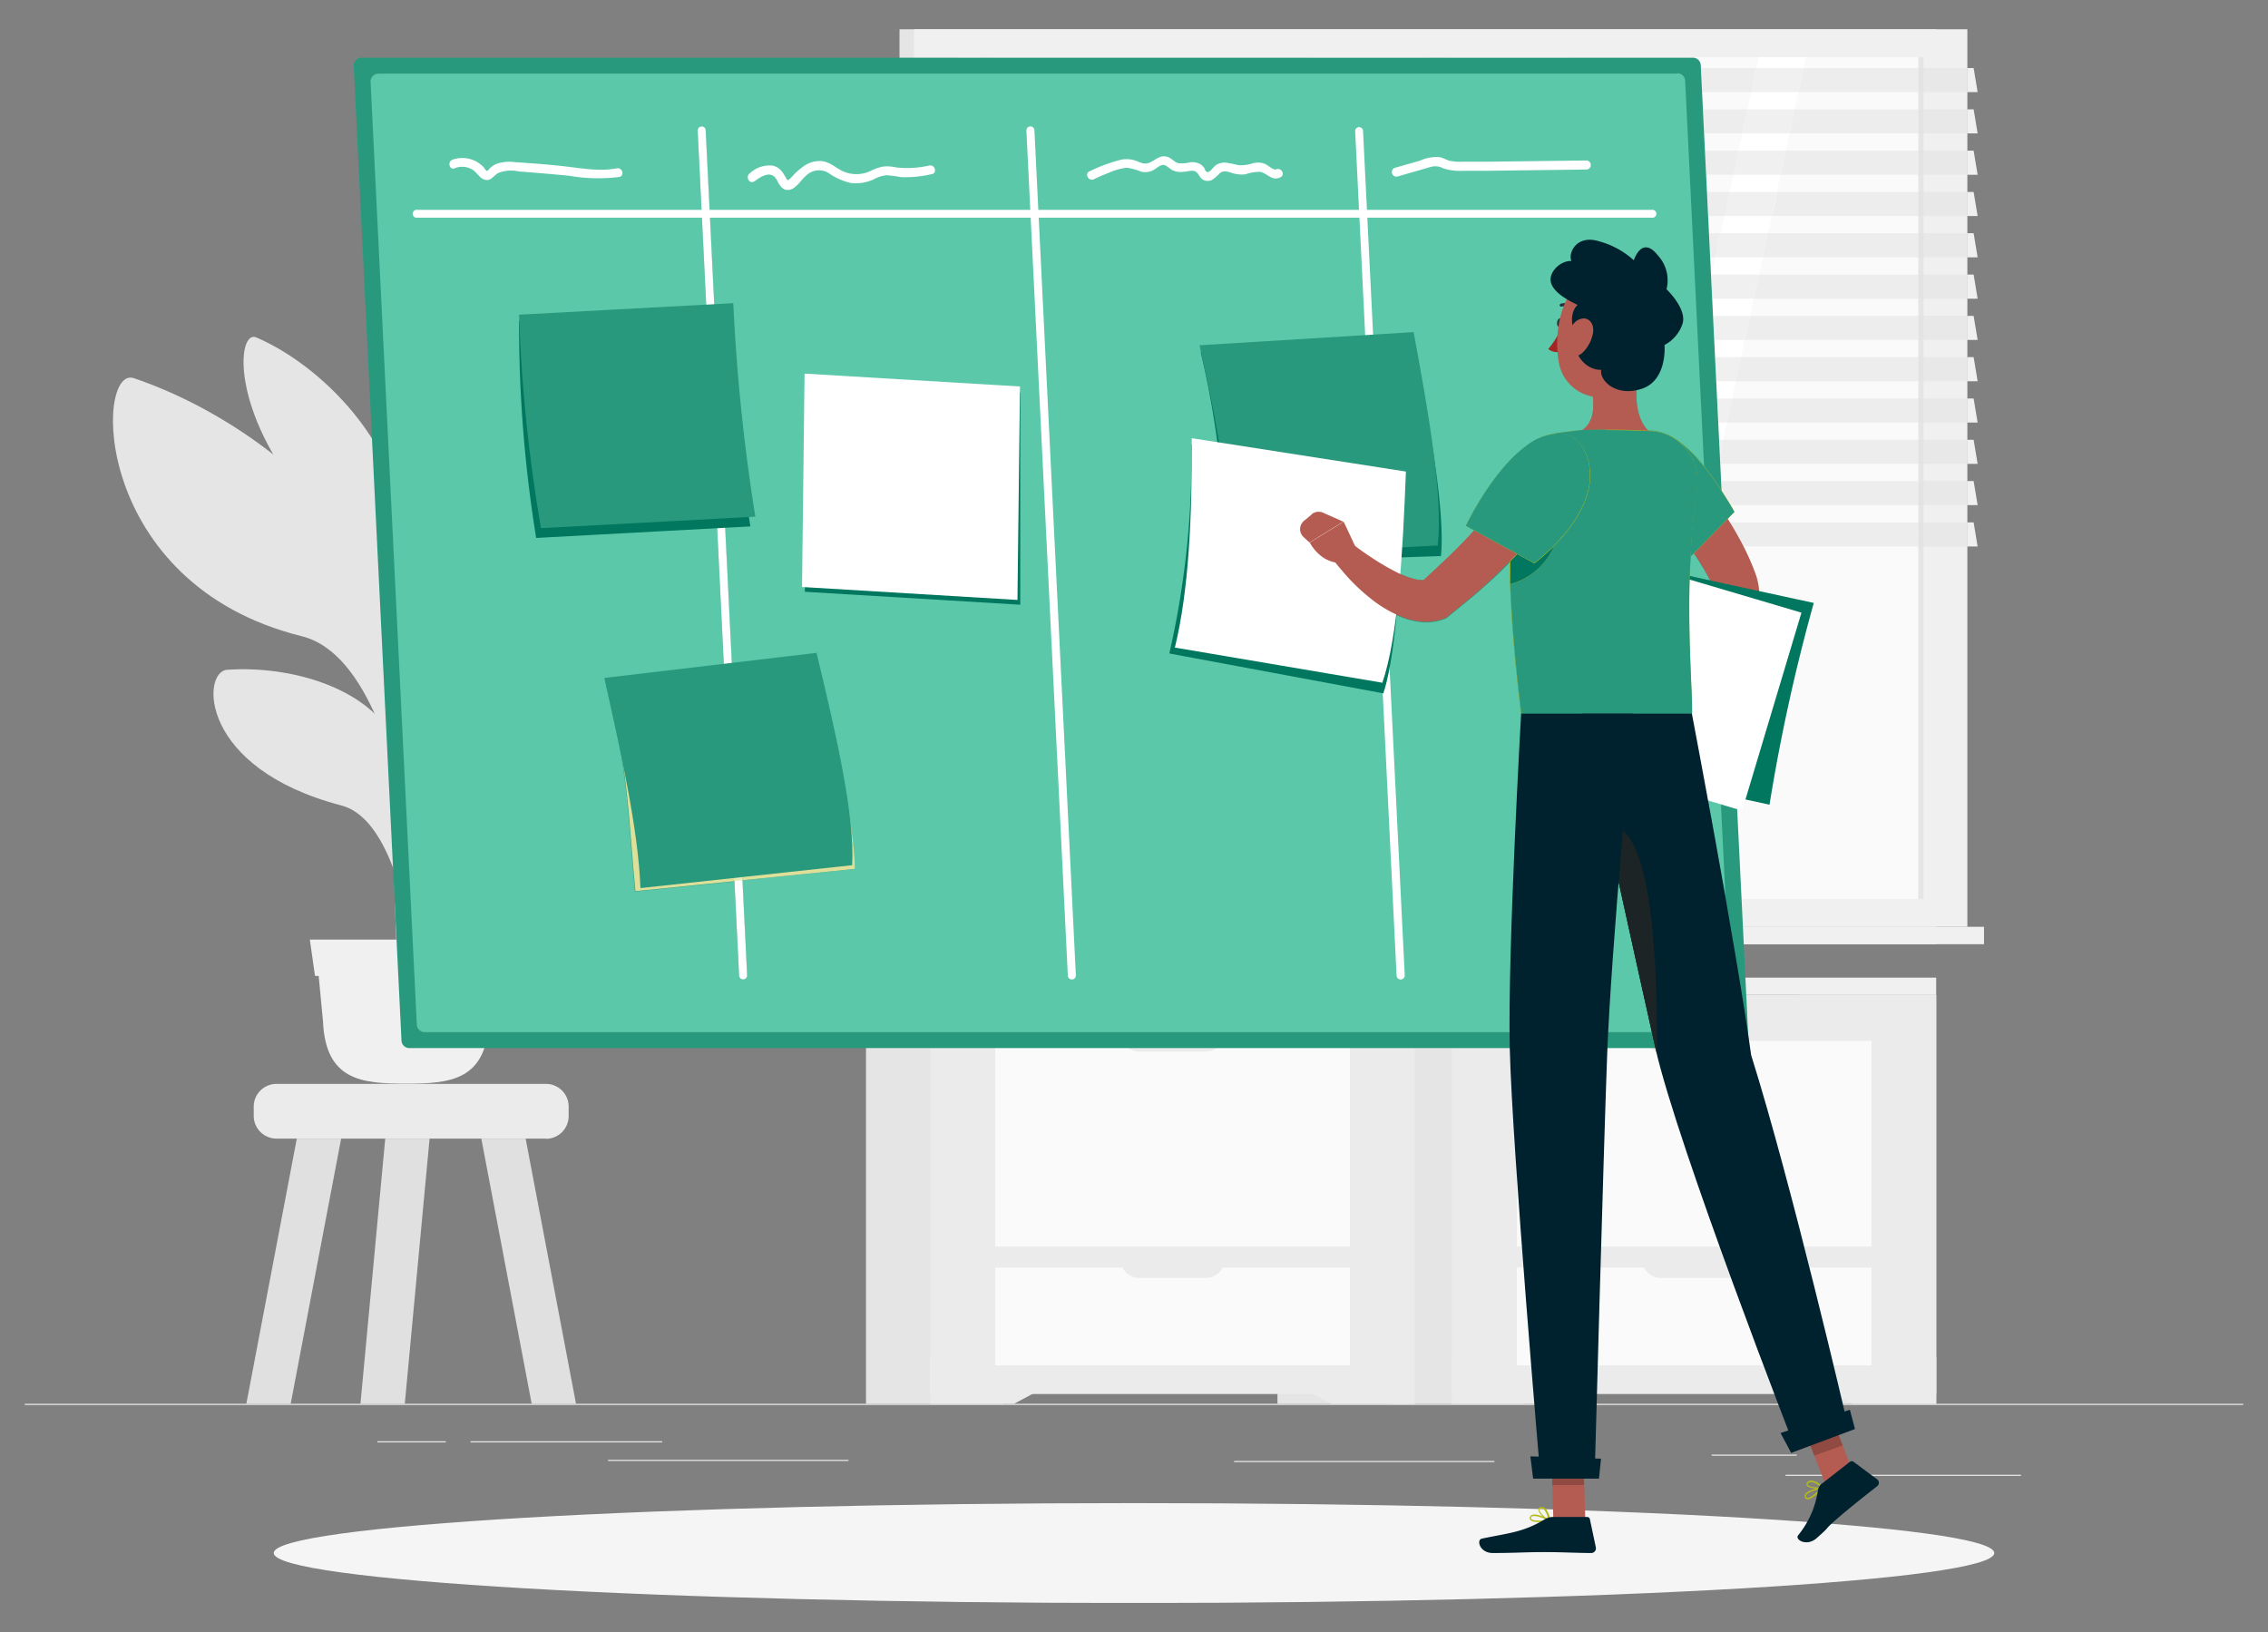 <svg xmlns="http://www.w3.org/2000/svg" xmlns:xlink="http://www.w3.org/1999/xlink" viewBox="0 0 289 208"><rect x="0" y="0" width="289" height="208" fill="#808080" stroke="none"/><defs><style>.a{fill:none;}.b{fill:#ebebeb;}.c{clip-path:url(#a);}.d{fill:#e0e0e0;}.e{fill:#e5e5e5;}.f{fill:#f0f0f0;}.g{fill:#fafafa;}.h{fill:#fff;}.i{fill:#e8e8e8;}.j{fill:#ededed;}.k{fill:#e3e3e3;}.l{fill:#f5f5f5;}.m{fill:#29997d;}.n{fill:#5cc8aa;}.o{fill:#00775e;}.p{fill:#dee099;}.q{fill:#e8ebba;}.r{fill:#b55c52;}.s{fill:#263338;}.t{fill:#a12624;}.u{fill:#b5ba1a;}.v{fill:#00212e;}.w{fill:#bfc2a6;}.x{fill:#ccc;}.y{fill:#914a42;}.z{fill:#b0b0b0;}.aa{fill:#a3a3a3;}.ab{fill:#808212;}.ac{fill:#a8a891;}.ad{fill:#1c2426;}</style><clipPath id="a"><rect class="a" x="3.15" y="3.73" width="282.7" height="200.53"/></clipPath></defs><title>planning</title><rect class="b" x="3.15" y="178.89" width="282.7" height="0.14"/><rect class="b" x="227.52" y="187.93" width="30" height="0.14"/><rect class="b" x="157.25" y="186.17" width="33.17" height="0.14"/><rect class="b" x="218.11" y="185.36" width="10.85" height="0.14"/><rect class="b" x="59.96" y="183.66" width="24.42" height="0.14"/><rect class="b" x="48.08" y="183.66" width="8.73" height="0.14"/><rect class="b" x="77.48" y="186.03" width="30.64" height="0.14"/><g class="c"><path class="b" d="M69.56,145.09H35.23a2.9,2.9,0,0,1-2.9-2.88V141a2.9,2.9,0,0,1,2.9-2.88H69.56a2.89,2.89,0,0,1,2.9,2.88v1.24a2.9,2.9,0,0,1-2.9,2.88"/></g><polygon class="d" points="43.47 145.09 37.82 145.09 31.39 178.89 37.04 178.89 43.47 145.09"/><polygon class="d" points="54.74 145.09 49.09 145.09 45.93 178.89 51.58 178.89 54.74 145.09"/><polygon class="d" points="61.33 145.09 66.98 145.09 73.4 178.89 67.75 178.89 61.33 145.09"/><rect class="e" x="114.62" y="3.73" width="132.11" height="114.37"/><rect class="f" x="116.47" y="3.73" width="134.22" height="114.37"/><rect class="e" x="114.62" y="118.1" width="132.11" height="2.22"/><rect class="f" x="118.59" y="118.1" width="134.22" height="2.22"/><rect class="g" x="122.02" y="7.29" width="123.12" height="107.26"/><polygon class="h" points="161.38 114.55 184.59 7.29 199.97 7.29 176.76 114.55 161.38 114.55"/><polygon class="h" points="143.44 114.55 166.65 7.29 182.02 7.29 158.81 114.55 143.44 114.55"/><g class="c"><path class="f" d="M124.92,7.58V107.81c0,.16.2.29.45.29h.6c.25,0,.46-.13.46-.29V7.58c0-.16-.21-.29-.46-.29h-.6c-.25,0-.45.13-.45.29"/></g><polygon class="h" points="200.92 114.55 224.12 7.29 230.12 7.29 206.91 114.55 200.92 114.55"/><rect class="e" x="244.44" y="7.29" width="0.7" height="107.26"/><polygon class="f" points="251.49 8.67 250.69 8.67 250.69 11.74 252 11.74 251.49 8.67"/><rect class="i" x="245.14" y="8.67" width="5.55" height="3.07"/><path class="j" d="M244.44,8.67H229.82l-.67,3.07h15.29Zm-20.62,0h-7.08l.15,3.07h6.27Z"/><polygon class="f" points="229.82 8.67 223.82 8.67 223.16 11.74 229.16 11.74 229.82 8.67"/><rect class="k" x="244.44" y="8.67" width="0.7" height="3.07"/><polygon class="f" points="251.49 19.2 250.69 19.2 250.69 22.27 252 22.27 251.49 19.2"/><rect class="i" x="245.14" y="19.2" width="5.55" height="3.07"/><path class="j" d="M244.44,19.2h-16.9l-.66,3.06h17.56Zm-22.89,0h-4.29l.15,3.06h3.47Z"/><polygon class="f" points="227.54 19.2 221.55 19.2 220.88 22.27 226.88 22.27 227.54 19.2"/><rect class="k" x="244.44" y="19.2" width="0.7" height="3.07"/><polygon class="f" points="251.49 29.72 250.69 29.72 250.69 32.79 252 32.79 251.49 29.72"/><rect class="i" x="245.14" y="29.72" width="5.55" height="3.07"/><path class="j" d="M244.44,29.72H225.26l-.66,3.07h19.84Zm-25.17,0h-1.49l.15,3.07h.68Z"/><polygon class="f" points="225.26 29.72 219.27 29.72 218.6 32.79 224.6 32.79 225.26 29.72"/><rect class="k" x="244.44" y="29.72" width="0.7" height="3.07"/><polygon class="f" points="251.49 40.25 250.69 40.25 250.69 43.32 252 43.32 251.49 40.25"/><rect class="i" x="245.14" y="40.25" width="5.55" height="3.07"/><polygon class="j" points="244.44 40.25 222.99 40.25 222.32 43.32 244.44 43.32 244.44 40.25"/><polygon class="f" points="222.99 40.25 218.29 40.25 218.44 43.32 222.32 43.32 222.99 40.25"/><rect class="k" x="244.44" y="40.25" width="0.7" height="3.07"/><polygon class="f" points="251.49 50.78 250.69 50.78 250.69 53.85 252 53.85 251.49 50.78"/><rect class="i" x="245.14" y="50.78" width="5.55" height="3.07"/><polygon class="j" points="244.44 50.78 220.71 50.78 220.04 53.85 244.44 53.85 244.44 50.78"/><polygon class="f" points="220.71 50.78 218.81 50.78 218.96 53.85 220.04 53.85 220.71 50.78"/><rect class="k" x="244.44" y="50.78" width="0.7" height="3.07"/><polygon class="f" points="251.49 61.3 250.69 61.3 250.69 64.37 252 64.37 251.49 61.3"/><rect class="i" x="245.14" y="61.3" width="5.55" height="3.07"/><g class="c"><path class="j" d="M244.44,61.3H219.32l.06,1.25c.47.71.87,1.35,1.15,1.82h23.91Z"/></g><rect class="k" x="244.44" y="61.3" width="0.7" height="3.07"/><polygon class="f" points="251.49 13.93 250.69 13.93 250.69 17 252 17 251.49 13.93"/><rect class="i" x="245.14" y="13.93" width="5.55" height="3.07"/><path class="j" d="M244.44,13.93H228.68L228,17h16.42Zm-21.75,0H217l.15,3.07H222Z"/><polygon class="f" points="228.68 13.93 222.69 13.93 222.02 17 228.01 17 228.68 13.93"/><rect class="k" x="244.44" y="13.93" width="0.7" height="3.07"/><polygon class="f" points="251.49 24.46 250.69 24.46 250.69 27.53 252 27.53 251.49 24.46"/><rect class="i" x="245.14" y="24.46" width="5.55" height="3.07"/><path class="j" d="M244.44,24.46h-18l-.66,3.07h18.7Zm-24,0h-2.89l.15,3.07h2.07Z"/><polygon class="f" points="226.4 24.46 220.41 24.46 219.74 27.53 225.74 27.53 226.4 24.46"/><rect class="k" x="244.44" y="24.46" width="0.7" height="3.07"/><polygon class="f" points="251.49 34.99 250.69 34.99 250.69 38.06 252 38.06 251.49 34.99"/><rect class="i" x="245.14" y="34.99" width="5.55" height="3.07"/><path class="j" d="M244.44,35H224.12l-.66,3.07h21Zm-26.31,0H218l0,.36Z"/><polygon class="f" points="224.12 34.99 218.13 34.99 218.05 35.35 218.18 38.06 223.46 38.06 224.12 34.99"/><rect class="k" x="244.44" y="34.99" width="0.7" height="3.07"/><polygon class="f" points="251.49 45.51 250.69 45.51 250.69 48.58 252 48.58 251.49 45.51"/><rect class="i" x="245.14" y="45.51" width="5.55" height="3.07"/><polygon class="j" points="244.44 45.51 221.85 45.51 221.18 48.58 244.44 48.58 244.44 45.51"/><polygon class="f" points="221.85 45.51 218.55 45.51 218.7 48.58 221.18 48.58 221.85 45.51"/><rect class="k" x="244.44" y="45.51" width="0.7" height="3.07"/><polygon class="f" points="251.49 56.04 250.69 56.04 250.69 59.11 252 59.11 251.49 56.04"/><rect class="i" x="245.14" y="56.04" width="5.55" height="3.07"/><polygon class="j" points="244.44 56.04 219.57 56.04 219.16 57.94 219.22 59.11 244.44 59.11 244.44 56.04"/><polygon class="f" points="219.06 56.04 219.16 57.94 219.57 56.04 219.06 56.04"/><rect class="k" x="244.44" y="56.04" width="0.7" height="3.07"/><polygon class="f" points="251.49 66.57 250.69 66.57 250.69 69.64 252 69.64 251.49 66.57"/><rect class="i" x="245.14" y="66.57" width="5.55" height="3.07"/><g class="c"><path class="j" d="M244.44,66.57h-24c.37.59.72,1.19,1.06,1.81.23.41.46.83.68,1.26h22.27Z"/></g><rect class="k" x="244.44" y="66.57" width="0.7" height="3.07"/><rect class="e" x="229.23" y="126.77" width="17.49" height="52.12"/><polygon class="b" points="236.07 178.89 246.73 178.89 246.73 172.91 224.9 172.91 236.07 178.89"/><rect class="e" x="176.8" y="126.77" width="17.49" height="52.12"/><rect class="b" x="185" y="126.77" width="61.73" height="50.87"/><polygon class="b" points="195.66 178.89 185 178.89 185 172.91 206.83 172.91 195.66 178.89"/><rect class="g" x="193.27" y="132.64" width="45.2" height="26.21"/><rect class="g" x="193.27" y="161.52" width="45.2" height="12.47"/><g class="c"><path class="b" d="M220.08,134h-8.43a2.42,2.42,0,0,1-2.43-2.41H222.5a2.41,2.41,0,0,1-2.42,2.41"/><path class="b" d="M220.07,162.85h-8.42a2.42,2.42,0,0,1-2.43-2.41H222.5a2.42,2.42,0,0,1-2.43,2.41"/></g><rect class="e" x="162.78" y="126.77" width="17.49" height="52.12"/><polygon class="b" points="169.62 178.89 180.27 178.89 180.27 172.91 158.44 172.91 169.62 178.89"/><rect class="e" x="110.35" y="126.77" width="17.49" height="52.12"/><rect class="b" x="118.54" y="126.77" width="61.73" height="50.87"/><polygon class="b" points="129.2 178.89 118.54 178.89 118.54 172.91 140.37 172.91 129.2 178.89"/><rect class="g" x="126.81" y="132.64" width="45.2" height="26.21"/><rect class="g" x="126.81" y="161.52" width="45.2" height="12.47"/><g class="c"><path class="b" d="M153.62,134h-8.43a2.41,2.41,0,0,1-2.42-2.41h13.28a2.42,2.42,0,0,1-2.43,2.41"/><path class="b" d="M153.62,162.85h-8.43a2.41,2.41,0,0,1-2.42-2.41h13.28a2.42,2.42,0,0,1-2.43,2.41"/></g><rect class="f" x="118.72" y="124.58" width="128" height="2.19"/><rect class="d" x="110.35" y="124.58" width="8.38" height="2.19"/><g class="c"><path class="e" d="M50.87,129.72c-.8-20.42-1.65-40.72.09-51l2.84-2s-.62,1.91-.95,33.19c-.23,21.74-.49,20.56-.51,19.38,0-.52,0-1,.13.38Z"/><path class="e" d="M55.43,57.31C59.8,46,70,35.06,81.05,30.59c4.34-1.75-1.92,36.84-17.66,39.33C55.7,71.13,53.3,90.69,52,100.09c-.44-18.48-.95-31.47,3.42-42.78"/><path class="e" d="M54.5,86C57.57,81.19,62.6,74.4,70,74.4c8.32,0,1,13.61-8.75,18-4.78,2.12-8.76,8.86-9.8,13.08.09-8.55,0-14.57,3.1-19.42"/><path class="e" d="M47,71.39C41.67,62,29.75,52.5,17.06,48.19c-5-1.69-5.47,26.21,21.38,32.88,8.68,2.16,12.16,17.42,14,25.09-.15-14.9,0-25.35-5.39-34.77"/><path class="e" d="M49.94,93.72c-3.41-6-12.67-8.93-21-8.37-3.28.22-3.63,12.54,14.56,17.29,5.52,1.45,7.75,11.1,8.9,16-.1-9.49,1-18.91-2.46-24.91"/><path class="e" d="M50.29,62C47.65,53.62,39.84,46.1,32.67,43c-2.82-1.22-3.68,12.7,11.7,26.32,4.67,4.14,6.14,16.18,6.9,22.28.35-10.9,1.67-21.18-1-29.58"/><path class="f" d="M51.7,138.09c-5.6,0-10.22-.41-10.54-7.93l-.94-9.87h23l-.93,9.87c-.32,7.52-4.94,7.93-10.54,7.93"/></g><polygon class="f" points="63.26 124.36 40.14 124.36 39.48 119.73 63.92 119.73 63.26 124.36"/><g class="c"><path class="l" d="M254.12,197.9c0,3.52-49.08,6.37-109.62,6.37S34.88,201.42,34.88,197.9,84,191.54,144.5,191.54s109.62,2.85,109.62,6.36"/><path class="m" d="M221.81,133.56H52.16a1,1,0,0,1-1-.95L45.07,8.4a1,1,0,0,1,1-1.05H215.72a1,1,0,0,1,1,1l6.08,124.22a1,1,0,0,1-1,1"/><path class="n" d="M213.77,9.39H48.22a1,1,0,0,0-1,1l5.89,120.13a1,1,0,0,0,1,1H210.48c-.27-1.23-.58-2.61-.91-4.08-2-9.06-4.84-22-6.54-29.75l-.16,0-3.27-.71a1.87,1.87,0,0,1,0-.25l-3-.9,1.45-4.85h-4.22c-.82-6.68-1.25-12.12-1.41-16.53,0-.31,0-.6,0-.89,0-.66,0-1.31,0-1.93q-1.69,1.75-3.51,3.33c-1.37,1.23-2.86,2.4-4.17,3.47l-.46.38-.38.14a6.34,6.34,0,0,1-2.93.32,9.36,9.36,0,0,1-2.36-.6A15.32,15.32,0,0,1,175,76.54,25.49,25.49,0,0,1,172.16,74c-.44-.45-.84-.92-1.24-1.39s-.78-.93-1.17-1.46L172,69.08c.87.64,1.8,1.34,2.73,1.94a30.36,30.36,0,0,0,2.8,1.67,12.16,12.16,0,0,0,2.69,1.09,4,4,0,0,0,1,.14h.23c1.22-1.13,2.34-2.16,3.46-3.25s2-2,3-3.06l-1-.56S190,60.18,194.31,57a8.76,8.76,0,0,1,2.9-1.52,4.88,4.88,0,0,1,.66-.16c.9-.16,1.9-.3,2.92-.4l.88-.06c1.63-1.12,1.58-3.52,1.1-5.51L209,45.85c-.62,2.95-1,7,1,9l.24,0a6.36,6.36,0,0,1,3.14,1,15.09,15.09,0,0,1,3.76,3.58l-2.41-49.15a1,1,0,0,0-1-.95M92.27,85.45,88.9,16.64a.51.51,0,0,1,.49-.53h0a.52.52,0,0,1,.51.49l3.37,68.74,10.34-1.22c2,5.53,5.24,20.27,5.31,26.61l-14.33,1.45.59,12.1a.52.52,0,0,1-.49.54h0a.51.51,0,0,1-.51-.49l-.59-12-12.67,1.27c-.77-7.56-.89-16.48-3.7-26.32ZM215.83,70.51l-.43.44c0,.83-.08,1.65-.1,2.45l2.59.56v-.07a38.66,38.66,0,0,0-2.06-3.38m-34,3.26-.06,0,.06,0M217.65,102c.68,3.69,1.46,8,2.22,12.33l-.58-11.85Z"/><path class="h" d="M94.69,124.81a.51.51,0,0,1-.51-.49L88.9,16.64a.51.51,0,0,1,.49-.53.5.5,0,0,1,.53.48L95.2,124.27a.52.52,0,0,1-.49.54Z"/><path class="h" d="M178.47,124.81a.51.51,0,0,1-.51-.49L172.68,16.64a.51.51,0,0,1,1-.05L179,124.27a.51.51,0,0,1-.49.54Z"/><path class="h" d="M136.58,124.81a.51.51,0,0,1-.51-.49L130.79,16.64a.51.51,0,0,1,.49-.53.5.5,0,0,1,.53.48l5.28,107.68a.51.51,0,0,1-.49.54Z"/><path class="h" d="M210.45,27.74H53.2a.51.51,0,1,1,0-1H210.45a.51.51,0,1,1,0,1"/><path class="h" d="M57.93,21.44a2.54,2.54,0,0,1,2.29.19c.59.36.91,1.15,1.63,1.29s1-.49,1.62-.87a4.47,4.47,0,0,1,2.64-.2c2.14.16,4.29.34,6.43.55a21.88,21.88,0,0,0,6.36.15c.73-.14.42-1.24-.31-1.1-2.16.42-4.45,0-6.61-.25s-4.35-.4-6.53-.55a5,5,0,0,0-2.21.24,2.78,2.78,0,0,0-.89.63c-.08.09-.18.28-.32.25s-.31-.35-.37-.42a3.71,3.71,0,0,0-4-1c-.69.26-.39,1.37.3,1.1"/><path class="h" d="M96.11,23.13c.86-.65,2.15-1.5,2.86-.22.36.64.7,1.41,1.59,1.28s1.47-1.23,2.1-1.75a2.33,2.33,0,0,1,2.94-.38,7.88,7.88,0,0,0,2.84,1.26,5.35,5.35,0,0,0,2.87-.46,4.44,4.44,0,0,1,1.65-.53,14.48,14.48,0,0,1,1.84.24,14.86,14.86,0,0,0,3.93-.38c.73-.13.42-1.24-.31-1.1a12.48,12.48,0,0,1-4.26.24,5,5,0,0,0-1.58-.11,5.63,5.63,0,0,0-1.44.46,4.23,4.23,0,0,1-3.56.22c-1-.42-1.71-1.2-2.78-1.36a3.46,3.46,0,0,0-2.51.73,9.39,9.39,0,0,0-1.15,1,5.24,5.24,0,0,1-.51.54c-.28.21-.31.19-.47-.12-.42-.77-.81-1.4-1.74-1.59a3.68,3.68,0,0,0-2.89,1c-.59.44,0,1.43.58,1"/><path class="h" d="M139.43,22.81c.67-.31,1.36-.6,2-.85a7.46,7.46,0,0,1,2.16-.59,8.53,8.53,0,0,1,1.84.51,2.26,2.26,0,0,0,1.43-.15c.41-.18.82-.64,1.27-.71s.92.51,1.36.71a2.53,2.53,0,0,0,1.39.15c.44,0,1.08-.27,1.49,0s.49.76.89,1a1.22,1.22,0,0,0,1.17.05,5.23,5.23,0,0,0,1-.86c.5-.41,1.08-.18,1.65,0a4.23,4.23,0,0,0,1.58.15,6.15,6.15,0,0,1,1.88-.33c1,.19,1.51,1.24,2.62.7.67-.33.08-1.32-.58-1-.28.13-1.1-.59-1.38-.7a2.47,2.47,0,0,0-1.52-.09,5,5,0,0,1-1.87.25,14.78,14.78,0,0,0-1.61-.32,2,2,0,0,0-1.34.37c-.22.16-.7.89-1,.83s-.34-.46-.43-.56a1.75,1.75,0,0,0-.46-.44,2.21,2.21,0,0,0-1.31-.25,4.23,4.23,0,0,1-1.54.11c-.49-.14-.81-.61-1.29-.78-1.09-.38-1.62.51-2.56.79-.61.18-1.23-.25-1.8-.4a3.48,3.48,0,0,0-1.81,0,20.43,20.43,0,0,0-3.84,1.44c-.67.32-.09,1.31.58,1"/><path class="h" d="M178,22.51l3.07-.88c.49-.14,1-.31,1.48-.41a2.13,2.13,0,0,1,1.4.25,7.25,7.25,0,0,0,2.58.29l3.08,0,12.59-.16a.58.58,0,0,0,0-1.15l-12.87.16c-1,0-2,0-3,0a6.84,6.84,0,0,1-1.5-.1c-.46-.09-.85-.35-1.3-.47a5,5,0,0,0-2.6.44l-3.21.91a.58.58,0,0,0,.31,1.11"/><path class="o" d="M95.62,67.08l-27.3,1.47A169.91,169.91,0,0,1,66.14,40.9l26.68-1a245.84,245.84,0,0,0,2.8,27.2"/><path class="m" d="M96.25,65.84,68.94,67.3a198.5,198.5,0,0,1-2.8-27.2l27.3-1.47a244,244,0,0,0,2.81,27.21"/></g><polygon class="o" points="130.01 77.06 102.56 75.41 102.56 48.37 130.01 50.02 130.01 77.06"/><polygon class="h" points="129.65 76.45 102.2 74.8 102.52 47.61 129.97 49.25 129.65 76.45"/><g class="c"><path class="o" d="M156.18,71.75l27.43-.89c.68-6.27-2.3-22-4-27.65l-26.61,1.68a116.05,116.05,0,0,1,3.13,26.86"/><path class="m" d="M156.65,70.86l26.55-1.35c.68-6.28-1.09-16.56-3.07-27.19L152.85,44c2.28,10,3.92,19.27,3.8,26.82"/><path class="p" d="M103.63,84.11,93.29,85.33l1.32,26.84,14.33-1.45c-.07-6.34-3.36-21.08-5.31-26.61M92.27,85.45l-15,1.78c2.81,9.84,2.93,18.76,3.7,26.32l12.67-1.27Z"/></g><polygon class="q" points="93.29 85.33 92.27 85.45 93.59 112.28 94.61 112.17 93.29 85.33"/><g class="c"><path class="m" d="M81.59,113.17l27-2.92c.34-6.32-2-16.51-4.54-27.06L77,86.39c2.19,9.87,4.31,19.21,4.61,26.78"/><path class="o" d="M149,83.27l27.27,5.08c2-5.91,2.57-21.78,2.18-27.55l-26.63-4.14A112,112,0,0,1,149,83.27"/><path class="h" d="M149.66,82.51,176.15,87c2-5.91,2.58-16.21,3-26.91l-27.29-4.25c.05,10.1-.38,19.45-2.16,26.72"/><path class="r" d="M213.84,58c.54.57,1,1.07,1.46,1.62s.92,1.09,1.37,1.64c.89,1.11,1.74,2.25,2.54,3.43s1.59,2.39,2.28,3.67a31.93,31.93,0,0,1,1.92,4l.2.53.06.13.06.19.13.39c.06.24.12.48.17.71s.08.46.1.67a15.5,15.5,0,0,1,.09,2.42,33.24,33.24,0,0,1-.49,4.35,51.32,51.32,0,0,1-2.19,8.13l-3-.68c.23-2.64.43-5.34.5-7.94A33.49,33.49,0,0,0,219,77.5a10.38,10.38,0,0,0-.24-1.64l-.09-.33-.09-.27-.32-.65a43.53,43.53,0,0,0-4-6.39c-.76-1-1.57-2.06-2.39-3.07-.41-.51-.82-1-1.24-1.51l-1.25-1.43Z"/><path class="r" d="M218.93,88.1l-2.06,2.2,4,2.36a4.77,4.77,0,0,0,.85-3.72Z"/></g><polygon class="r" points="214.19 93.55 218.11 94.91 220.89 92.66 216.87 90.3 214.19 93.55"/><g class="c"><path class="o" d="M225.48,102.54l-25.88-5.6a190,190,0,0,1,5.64-25.72l25.88,5.61a233.86,233.86,0,0,0-5.64,25.71"/></g><polygon class="h" points="221.99 103.3 196.6 95.79 204.16 70.56 229.55 78.07 221.99 103.3"/><g class="c"><path class="s" d="M199.17,41.17c0,.33-.2.58-.41.57s-.38-.28-.36-.6.2-.59.42-.58.37.28.35.61"/><path class="t" d="M199,41.75a12,12,0,0,1-1.72,2.73,1.88,1.88,0,0,0,1.55.35Z"/><path class="s" d="M200.47,39.41l.12-.07a.18.18,0,0,0,0-.27,1.89,1.89,0,0,0-1.71-.37.21.21,0,0,0-.13.25.22.22,0,0,0,.25.12,1.51,1.51,0,0,1,1.35.3.21.21,0,0,0,.15,0"/><path class="r" d="M209,45.85c-.62,2.95-1,7,1,9,0,0-.85,3-6.38,3-6.08,0-2.89-2.63-2.89-2.63,2.54-.78,2.55-3.64,2-5.94Z"/><path class="u" d="M195.5,193.2l-.18,0a.3.3,0,0,0-.2.14.18.18,0,0,0,0,.21c.19.26,1.22.26,2,.16a4.41,4.41,0,0,0-1.58-.53m.64.78c-.53,0-1-.07-1.19-.3a.35.35,0,0,1,0-.42.45.45,0,0,1,.31-.22c.68-.19,2.09.62,2.15.65l0,.1-.07.08a7.48,7.48,0,0,1-1.25.11"/><path class="u" d="M196.4,192.23h-.06c-.18,0-.19.08-.19.1-.05.28.6,1,1.1,1.26a2.25,2.25,0,0,0-.52-1.24.48.48,0,0,0-.33-.13m1,1.64h0c-.49-.22-1.45-1.09-1.37-1.55,0-.11.1-.24.36-.27a.72.72,0,0,1,.53.17,2.7,2.7,0,0,1,.62,1.56l-.05.08Z"/></g><polygon class="r" points="202.01 193.78 197.94 193.78 197.66 184.41 201.73 184.41 202.01 193.78"/><g class="c"><path class="v" d="M197.81,193.31h4.44a.34.34,0,0,1,.34.27l.76,3.6a.6.6,0,0,1-.6.72c-1.6,0-3.91-.12-5.93-.12-2.35,0-3.84.12-6.6.12-1.67,0-2.11-1.67-1.41-1.83,3.19-.69,5.24-.76,8-2.45a2,2,0,0,1,1-.31"/><path class="u" d="M211.68,55.36c3.9,0,9.35,9.87,9.35,9.87L215,71.37a14.43,14.43,0,0,1-6.16-6.31c-2.3-4.69-1.13-9.75,2.86-9.7"/><path class="m" d="M213.42,55.91a6.3,6.3,0,0,1,2.85,5.27,6,6,0,0,1-.06.84c-.42,3.06-.67,6.07-.81,8.93L221,65.23s-4-7.23-7.61-9.32"/><path class="u" d="M193.17,59.84c-.89,4.37-1.53,13.34.66,31.1h21.76c.17-2.88-1.23-15.44.62-28.92a6.3,6.3,0,0,0-5.93-7.13l-.24,0a79.16,79.16,0,0,0-9.25,0c-1,.09-2,.23-2.92.39a5.82,5.82,0,0,0-4.7,4.57"/><path class="m" d="M204.71,54.74c-1.45,0-2.84,0-3.92.14s-2,.23-2.92.39a4.88,4.88,0,0,0-.66.16,4.75,4.75,0,0,1,1.3-.19c2.6,0,4.1,2.43,4.1,5.3,0,.18,0,.36,0,.54-.23,3.44-2.67,6.55-4.63,8.52a8.45,8.45,0,0,1-5.53,4.85v0c.16,4.41.59,9.85,1.41,16.53h21.76c0-.17,0-.37,0-.6,0-2.13-.36-6.86-.36-12.87a115.3,115.3,0,0,1,1-15.45,6,6,0,0,0,.06-.84,6.32,6.32,0,0,0-6-6.29l-.24,0c-1.55-.07-3.49-.13-5.33-.13m-12.3,16.8-.06,0c0,.62,0,1.27,0,1.93,0-.71,0-1.37,0-2"/><path class="w" d="M192.39,73.52c0,.29,0,.58,0,.89l0-.89"/><path class="o" d="M198,69.6a23.24,23.24,0,0,1-2.47,2.18l-2.18-1.19-.42.45-.48.5c0,.61,0,1.27,0,2,0,.29,0,.59,0,.89v0A8.45,8.45,0,0,0,198,69.6"/></g><polygon class="x" points="201.73 184.41 201.87 189.24 201.88 189.24 201.73 184.41 201.73 184.41"/><polygon class="y" points="201.73 184.42 197.66 184.42 197.81 189.24 201.87 189.24 201.73 184.42"/><g class="c"><path class="r" d="M210.14,40.92c-.46,4-.53,6.35-2.67,8.32a5.33,5.33,0,0,1-8.84-3.1c-.67-3.63.2-9.55,4.22-11a5.43,5.43,0,0,1,7.29,5.76"/><path class="v" d="M201.57,42.63c-1.25.28-1.81-2.65-.54-3.77-1.13-.56-2.77-1.38-3.31-2.6-.63-1.41,1.07-3.09,2.53-3-.47-.94.58-3.44,3.55-2.5a10.73,10.73,0,0,1,4.39,2.41s1-3.25,3.06-.63a4.7,4.7,0,0,1,1.11,4.32s2.73,2.58,2,4.5a4.71,4.71,0,0,1-2.26,2.6s.41,4.51-2.92,5.59-5.41-1.14-5.14-2.43c-2.15.12-4.34-2.74-2.5-4.47"/><path class="r" d="M203,42.33a4.59,4.59,0,0,1-1.34,2.61c-1,.91-1.83.26-1.91-.93s.35-2.83,1.47-3.3,1.93.43,1.78,1.62"/></g><polygon class="r" points="236.54 188.68 232.93 189.97 229.33 180.71 232.95 179.42 236.54 188.68"/><g class="c"><path class="u" d="M230.34,190.33a.58.58,0,0,0-.14.13.3.3,0,0,0-.06.22c0,.14.07.17.11.18.31.09,1.12-.54,1.65-1.08a4,4,0,0,0-1.56.55m1,.22c-.41.32-.85.58-1.12.49a.34.34,0,0,1-.25-.33.51.51,0,0,1,.1-.37c.42-.56,2-.79,2.1-.8l.1.05v.11a7.45,7.45,0,0,1-.92.85"/><path class="u" d="M230.44,189l0,0c-.13.13-.1.19-.09.21.14.24,1.08.38,1.65.31a2.22,2.22,0,0,0-1.18-.66.5.5,0,0,0-.34.11m1.78.69,0,0c-.52.12-1.82,0-2.05-.38,0-.1-.07-.25.12-.43a.68.68,0,0,1,.52-.2,2.61,2.61,0,0,1,1.45.85l0,.09Z"/><path class="v" d="M232.24,189l3.49-2.73a.39.39,0,0,1,.45,0l3,2.23a.55.55,0,0,1,0,.9c-1.28,1-3.74,2.94-5.25,4.27-1.76,1.56-.39.52-2.45,2.34-1.25,1.1-2.78.21-2.36-.36a11.72,11.72,0,0,0,2.54-5.8,1.3,1.3,0,0,1,.56-.84"/><path class="r" d="M172.81,69.87l-1.59-3.39-4.33,2.65s1.43,2.9,4.38,2.58Z"/><path class="r" d="M167.15,65.55l-1,.83a1.37,1.37,0,0,0-.05,2.05l.75.7,4.33-2.65-2.6-1.15a1.41,1.41,0,0,0-1.47.22"/></g><path class="x" d="M233.86,181.76h0l.94,2.44h0Zm-2.71,3.64,0,.08Z"/><polygon class="y" points="233.86 181.76 230.45 183.6 231.15 185.4 231.19 185.49 234.8 184.19 233.86 181.76"/><g class="c"><path class="v" d="M201.55,90.94s6.79,31.05,9.38,42.58c2.85,12.62,17.81,51,17.81,51l6.57-3.54s-7-30.11-12.17-46.53c-1.86-13.58-7.55-43.51-7.55-43.51Z"/></g><polygon class="v" points="226.89 182.61 228.24 185.14 236.37 182.1 235.72 179.64 226.89 182.61"/><g class="c"><path class="z" d="M211,133.89c0,.19.08.38.13.58v-.05c-.05-.18-.09-.36-.13-.53h0"/><path class="aa" d="M210.94,133.56h0c0,.11.05.22.08.33h0c0-.11-.05-.22-.08-.33"/><path class="ab" d="M210.48,131.52h0c.16.72.31,1.39.45,2v0h0v0c-.14-.61-.29-1.28-.45-2"/><path class="ac" d="M209.57,127.44c.33,1.47.64,2.85.91,4.08h0c-.28-1.23-.59-2.61-.92-4.08"/><path class="ad" d="M205.24,105.31a1.77,1.77,0,0,0-.52.08c1.56,7.13,3.42,15.57,4.85,22,.33,1.47.64,2.85.91,4.08.16.72.31,1.39.45,2a.06.06,0,0,1,0,0c0,.11.05.22.08.33s.08.35.13.53c.09-10.53-.5-28.41-5.61-29.09l-.3,0"/><path class="v" d="M193.83,90.94s-1.73,30.23-1.45,42.56c.3,12.82,3.92,54.81,3.92,54.81h6.89s1.13-41.24,1.6-53.84c.51-13.72,3.34-43.53,3.34-43.53Z"/></g><polygon class="v" points="195.01 185.58 195.36 188.42 203.75 188.42 204.01 185.88 195.01 185.58"/><g class="c"><path class="r" d="M199.69,61.93a43.79,43.79,0,0,1-3.13,4.79A51,51,0,0,1,192.89,71q-1.95,2.05-4,3.88c-1.37,1.23-2.86,2.4-4.17,3.47l-.46.38-.38.14a6.62,6.62,0,0,1-2.93.32,9.36,9.36,0,0,1-2.36-.6A15.32,15.32,0,0,1,175,76.54,25.49,25.49,0,0,1,172.16,74c-.44-.45-.84-.92-1.24-1.39s-.78-.93-1.17-1.46L172,69.08c.87.64,1.8,1.34,2.73,1.94a30.36,30.36,0,0,0,2.8,1.67,12.16,12.16,0,0,0,2.69,1.09,3.43,3.43,0,0,0,1.07.13,1.08,1.08,0,0,0,.54-.14l-.84.52c1.38-1.29,2.62-2.43,3.87-3.64s2.41-2.44,3.54-3.7,2.2-2.57,3.19-3.91,1.9-2.74,2.77-4.15Z"/><path class="u" d="M202.59,61.08c-.39,5.82-7.1,10.7-7.1,10.7L186.78,67S190,60.18,194.31,57c5.34-4,8.57-.29,8.28,4.13"/><path class="m" d="M198.51,55.24a7.21,7.21,0,0,0-4.2,1.71C190,60.18,186.78,67,186.78,67l8.71,4.75s6.71-4.88,7.1-10.7c0-.18,0-.36,0-.54,0-2.87-1.49-5.3-4.09-5.3"/></g></svg>